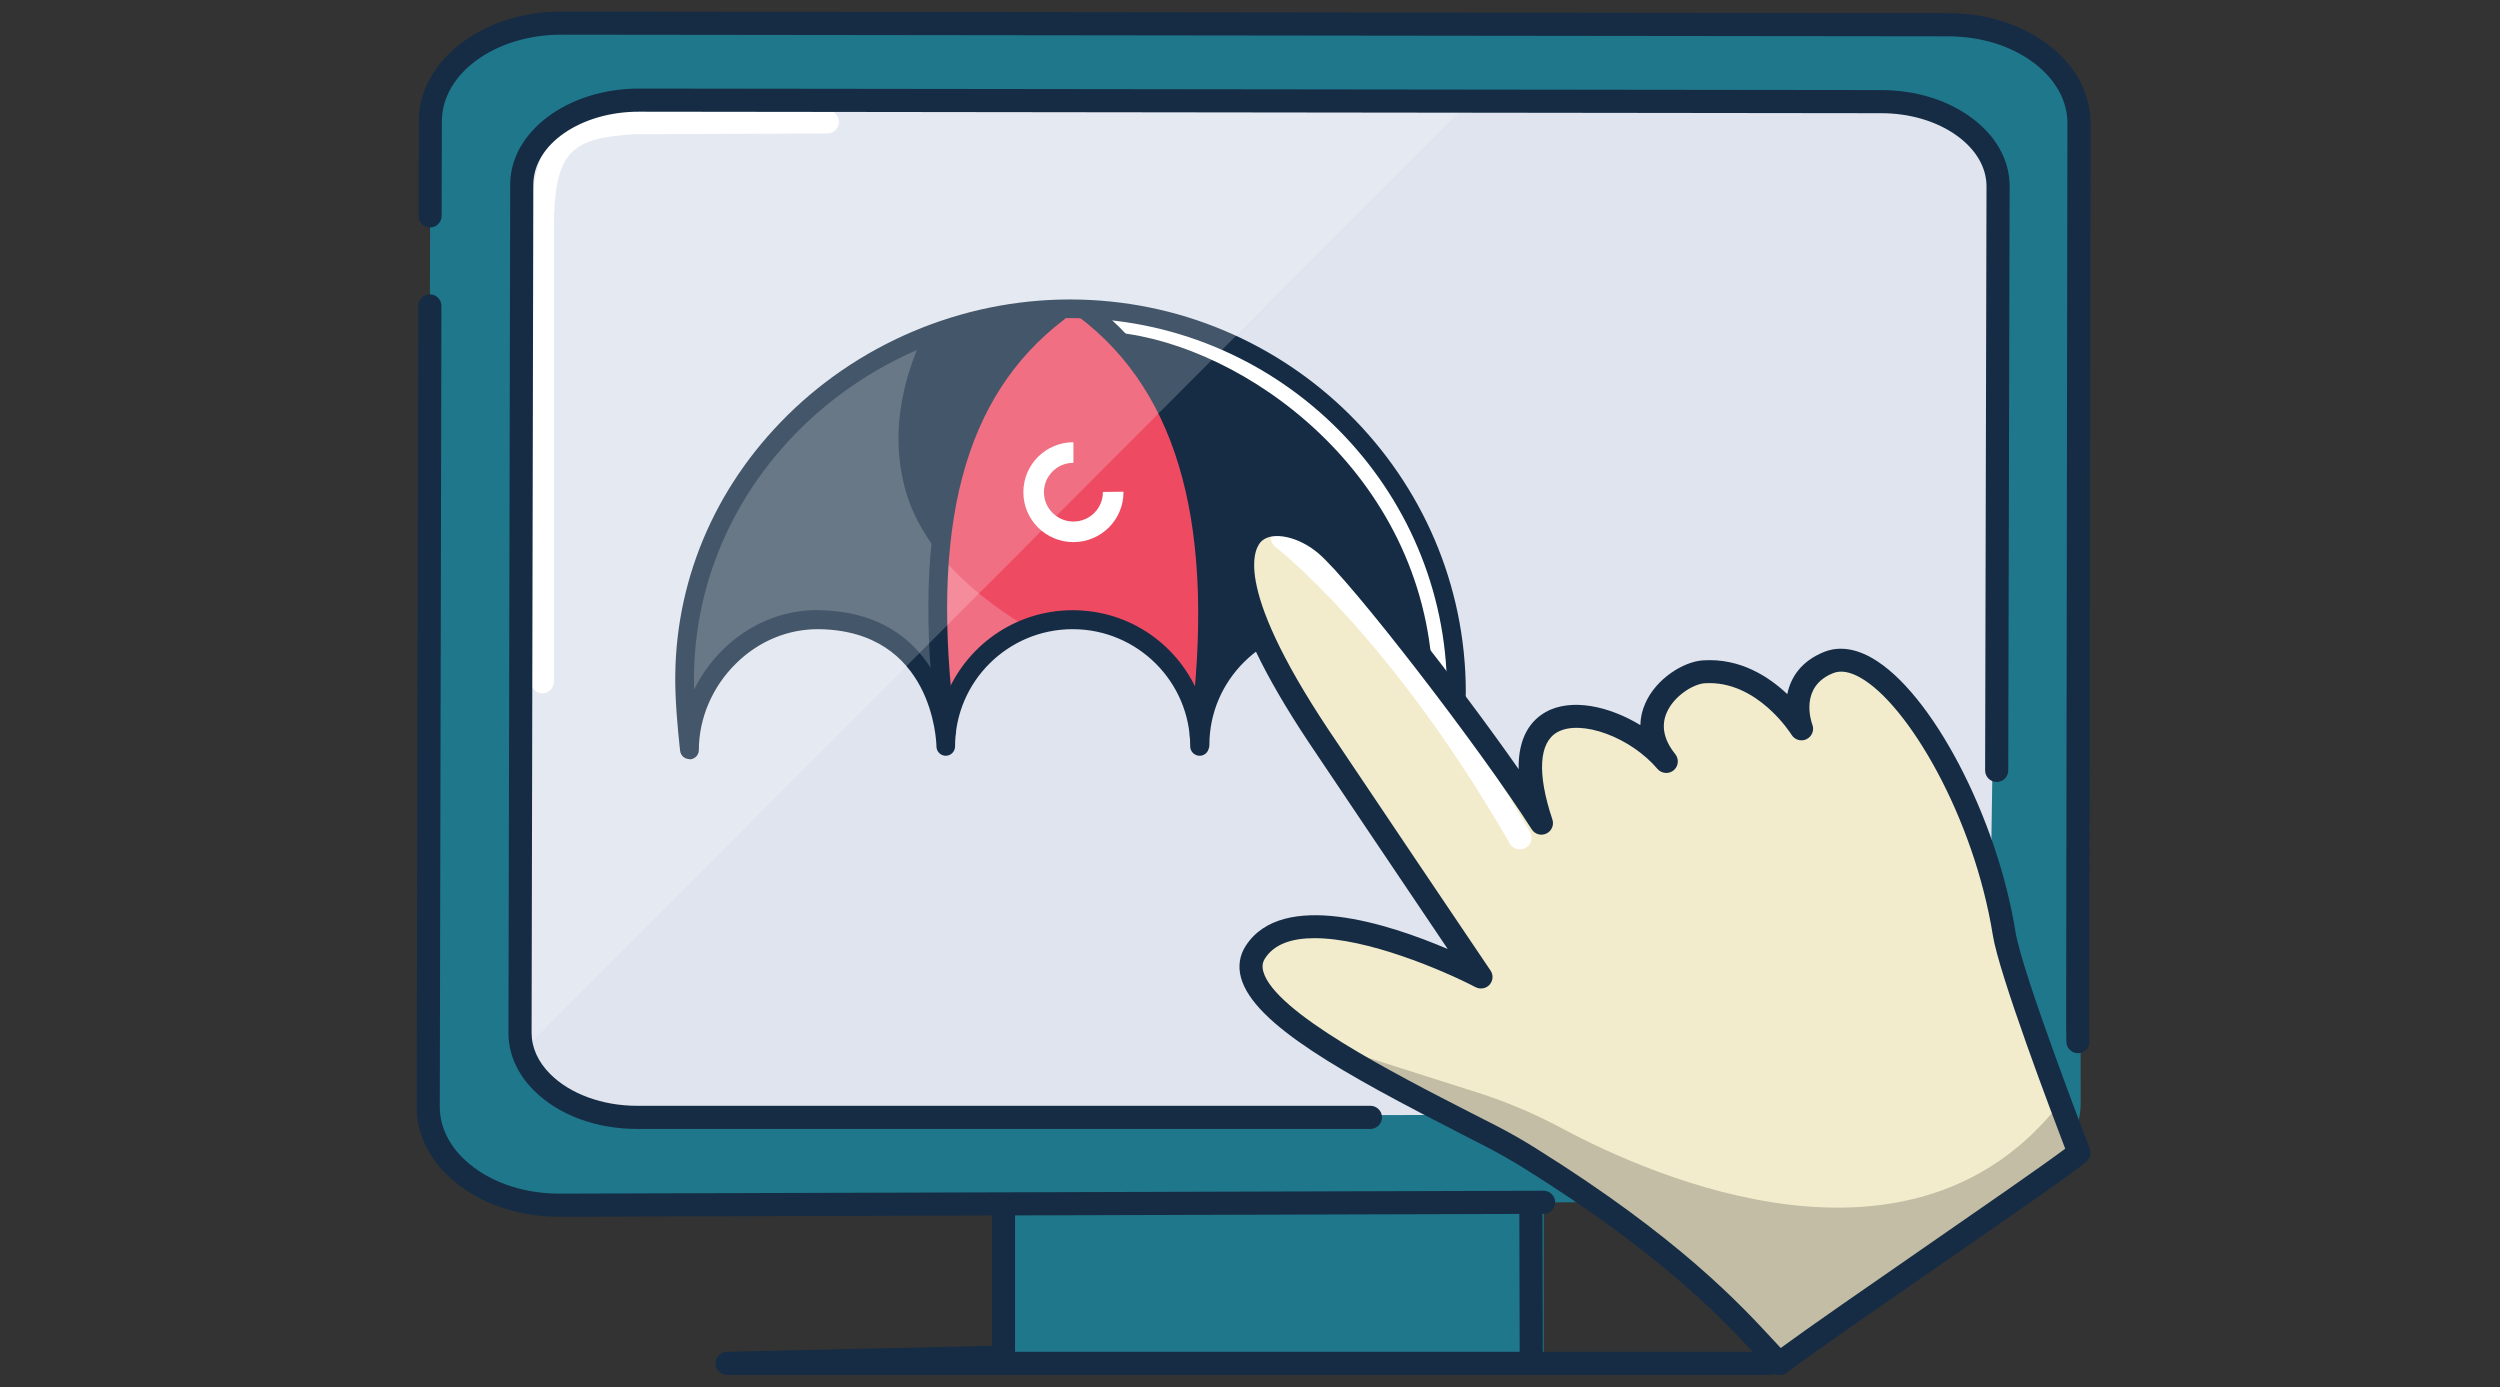 <svg width="173" height="96" viewBox="0 0 173 96" fill="none" xmlns="http://www.w3.org/2000/svg">
<rect x="0" y="0" width="173" height="96" fill="#333333" stroke="none"/>
<g clip-path="url(#clip0_5869_186150)">
<path d="M106.825 78.258H69.441V93.906H106.825V78.258Z" fill="#1F778B"/>
<path d="M122.473 95.145H50.313C49.873 95.145 49.521 94.793 49.513 94.353C49.505 93.913 49.857 93.553 50.297 93.545L68.641 93.129V80.433C68.641 79.993 69.001 79.633 69.441 79.633C69.881 79.633 70.241 79.993 70.241 80.433V93.545H122.473C122.913 93.545 123.273 93.905 123.273 94.345C123.273 94.785 122.913 95.145 122.473 95.145Z" fill="#152C44"/>
<path d="M134.937 83.122C139.937 83.122 143.985 80.074 143.985 76.322L143.873 8.522C143.873 4.77 139.833 1.722 134.841 1.714L38.841 1.602C33.841 1.602 29.785 4.634 29.777 8.386L29.633 76.594C29.633 80.346 33.673 83.394 38.665 83.402L134.929 83.122H134.937Z" fill="#1F778B"/>
<path d="M137.602 71.903C137.602 75.192 133.77 77.064 129.298 77.064L44.074 77.32C40.066 77.32 37.105 76.112 36.465 73.288C36.41 73.072 36.377 72.847 36.361 72.615V72.6C36.361 72.504 36.353 72.391 36.353 72.288V68.704L36.489 12.472V12.424C36.529 9.152 40.145 6.512 44.593 6.52L102.154 6.584H102.618L130.394 6.608C134.866 6.616 138.474 9.288 138.474 12.575L137.602 71.896V71.903Z" fill="#DFE4EE"/>
<path d="M37.537 47.977C37.097 47.977 36.737 47.617 36.737 47.177V15.881C36.737 9.881 38.321 8.041 43.809 7.689L57.257 7.633C57.697 7.633 58.057 7.985 58.057 8.433C58.057 8.873 57.705 9.233 57.257 9.233L43.857 9.289C39.521 9.577 38.329 10.425 38.329 15.889V47.177C38.329 47.617 37.969 47.977 37.529 47.977H37.537Z" fill="white"/>
<path d="M38.673 84.199C36.081 84.199 33.642 83.431 31.794 82.039C29.881 80.599 28.834 78.663 28.834 76.591L28.945 21.167C28.945 20.727 29.305 20.367 29.745 20.367C30.186 20.367 30.546 20.727 30.546 21.167L30.433 76.591C30.433 78.151 31.258 79.631 32.754 80.759C34.322 81.943 36.425 82.591 38.666 82.599L106.817 82.399C107.257 82.399 107.618 82.759 107.618 83.199C107.618 83.639 107.266 83.999 106.817 83.999L38.657 84.199H38.673Z" fill="#152C44"/>
<path d="M143.793 72.881C143.361 72.881 143.001 72.529 142.993 72.097C142.993 71.737 142.977 71.377 142.977 71.017L143.065 8.521C143.065 6.961 142.241 5.481 140.745 4.353C139.177 3.169 137.073 2.521 134.833 2.513L38.841 2.401H38.825C34.281 2.401 30.585 5.081 30.577 8.385L30.561 14.937C30.561 15.377 30.185 15.761 29.761 15.737C29.321 15.737 28.961 15.377 28.961 14.937L28.977 8.385C28.985 4.201 33.401 0.801 38.825 0.801H38.841L134.833 0.913C137.425 0.913 139.865 1.681 141.705 3.073C143.617 4.513 144.665 6.449 144.665 8.521L144.577 71.017C144.577 71.369 144.577 71.713 144.593 72.065C144.601 72.505 144.249 72.873 143.809 72.881H143.793Z" fill="#152C44"/>
<path d="M73.241 21.578C73.241 21.578 67.513 25.554 65.513 33.826C65.201 35.122 65.009 36.626 64.897 38.194C64.529 43.698 65.193 50.05 65.337 51.282C65.137 49.954 63.745 42.882 56.505 42.922C48.313 42.962 47.657 51.346 47.657 51.346C47.657 51.346 45.825 38.57 54.681 29.81C58.137 26.386 61.385 24.522 63.761 23.514C66.129 22.522 67.625 22.362 67.625 22.362L73.233 21.578H73.241Z" fill="#152C44"/>
<path d="M83.034 49.299C82.01 47.107 80.378 43.747 74.226 42.875C72.954 42.691 71.834 42.875 70.858 43.275C67.13 44.795 65.538 49.523 65.538 49.523C65.242 44.987 65.21 41.515 65.362 38.771C65.666 33.323 66.706 30.691 67.954 28.203C70.954 22.219 74.026 21.363 74.026 21.363C74.026 21.363 76.298 21.563 80.386 27.843C84.482 34.123 83.018 49.307 83.018 49.307L83.034 49.299Z" fill="#EE4B63"/>
<path d="M80.69 22.21C80.69 22.21 86.738 22.826 93.642 29.658C102.498 38.418 100.666 51.194 100.666 51.194C100.666 51.194 100.01 42.81 91.818 42.77C83.834 42.73 82.954 51.346 82.954 51.346C82.954 51.346 84.346 40.026 82.81 33.674C80.81 25.41 75.074 21.434 75.074 21.434L80.682 22.21H80.69Z" fill="#152C44"/>
<g opacity="0.2">
<path d="M65.33 51.276C65.13 49.948 63.738 42.876 56.498 42.916C48.306 42.956 47.65 51.34 47.65 51.34C47.65 51.34 45.818 38.564 54.674 29.804C58.13 26.38 61.378 24.516 63.754 23.508C62.37 26.596 61.658 30.116 62.61 33.748C63.042 35.388 63.85 36.86 64.89 38.188C64.522 43.692 65.186 50.044 65.33 51.276Z" fill="white"/>
</g>
<g opacity="0.2">
<path d="M70.865 43.273C67.138 44.794 65.546 49.522 65.546 49.522C65.249 44.986 65.218 41.514 65.37 38.77C66.913 40.562 68.874 42.057 70.865 43.273Z" fill="white"/>
</g>
<path d="M99.794 47.61C99.45 47.61 99.162 47.338 99.146 46.986C98.578 32.666 86.034 23.858 77.194 23.002C76.834 22.97 76.578 22.65 76.61 22.29C76.642 21.93 76.962 21.674 77.322 21.706C86.634 22.602 99.85 31.874 100.45 46.93C100.466 47.29 100.186 47.594 99.826 47.602C99.818 47.602 99.81 47.602 99.802 47.602L99.794 47.61Z" fill="white"/>
<path d="M47.714 52.531C47.386 52.531 47.105 52.291 47.066 51.963C47.057 51.883 46.818 49.891 46.745 47.971C46.481 41.019 49.057 34.363 54.01 29.227C59.209 23.827 66.505 20.723 74.034 20.723C89.145 20.723 101.434 32.923 101.434 47.915L101.25 51.579C101.234 51.931 100.938 52.203 100.586 52.195C100.234 52.187 99.954 51.899 99.954 51.547H100.602L99.954 51.515V51.483C99.921 47.043 96.273 43.435 91.826 43.435C87.377 43.435 83.689 47.075 83.689 51.547C83.689 51.611 83.681 51.675 83.665 51.731L83.633 51.835C83.546 52.147 83.234 52.339 82.921 52.291C82.602 52.243 82.362 51.971 82.362 51.651C82.362 47.179 78.713 43.539 74.225 43.539C69.737 43.539 66.09 47.179 66.09 51.651C66.09 52.003 65.802 52.299 65.45 52.299C65.097 52.299 64.809 52.019 64.802 51.659C64.802 51.331 64.553 43.643 56.657 43.539C54.545 43.523 52.505 44.355 50.922 45.923C49.297 47.523 48.361 49.707 48.361 51.899C48.361 52.243 48.097 52.523 47.754 52.547C47.737 52.547 47.73 52.547 47.714 52.547V52.531ZM56.545 42.227C56.586 42.227 56.633 42.227 56.673 42.227C62.154 42.307 64.45 45.627 65.409 48.299C66.761 44.755 70.201 42.227 74.225 42.227C78.249 42.227 81.626 44.699 83.001 48.195C84.353 44.651 87.793 42.123 91.817 42.123C95.394 42.123 98.522 44.139 100.122 47.083C99.698 33.203 88.162 22.011 74.034 22.011C66.865 22.011 59.906 24.963 54.946 30.115C50.289 34.955 47.842 41.195 48.033 47.723C48.522 46.715 49.185 45.787 50.002 44.979C51.809 43.195 54.121 42.219 56.538 42.219L56.545 42.227Z" fill="#152C44"/>
<path d="M82.985 51.508C82.985 51.508 82.929 51.508 82.897 51.508C82.545 51.46 82.289 51.14 82.337 50.78C84.169 36.684 81.665 27.26 74.689 21.956C74.401 21.74 74.345 21.332 74.561 21.044C74.777 20.756 75.185 20.7 75.473 20.916C82.857 26.524 85.521 36.34 83.625 50.94C83.585 51.268 83.305 51.508 82.985 51.508Z" fill="#152C44"/>
<path d="M65.489 51.289C65.169 51.289 64.889 51.049 64.849 50.721C62.945 36.081 65.497 26.657 72.865 21.065C73.153 20.849 73.561 20.905 73.777 21.193C73.993 21.481 73.937 21.889 73.649 22.105C66.689 27.393 64.297 36.433 66.137 50.561C66.185 50.913 65.929 51.241 65.577 51.289C65.545 51.289 65.521 51.289 65.489 51.289Z" fill="#152C44"/>
<path d="M77.745 34.026L76.321 34.042V34.058C76.321 35.178 75.409 36.09 74.281 36.09C73.153 36.09 72.241 35.178 72.241 34.058C72.241 32.938 73.153 32.026 74.281 32.026V30.602C72.369 30.602 70.817 32.146 70.817 34.058C70.817 35.97 72.369 37.514 74.281 37.514C76.193 37.514 77.745 35.97 77.745 34.058C77.745 34.05 77.745 34.042 77.745 34.026Z" fill="white"/>
<g opacity="0.2">
<path d="M101.801 6.93L36.465 72.418L36.361 72.522V71.73L36.489 11.61V11.562C36.529 8.29 39.777 6.922 44.225 6.93H101.801Z" fill="white"/>
</g>
<path d="M94.834 78.121H44.074C41.226 78.121 38.626 77.145 36.938 75.449C35.786 74.297 35.178 72.913 35.186 71.465L35.306 12.769C35.306 9.105 39.306 6.129 44.21 6.129H44.226L130.178 6.233C132.506 6.233 134.706 6.897 136.37 8.105C138.114 9.369 139.066 11.065 139.066 12.889L138.97 53.313C138.97 53.753 138.61 54.113 138.17 54.113C137.73 54.113 137.37 53.753 137.37 53.313L137.466 12.889C137.466 11.593 136.746 10.353 135.434 9.401C134.042 8.393 132.17 7.833 130.178 7.833L44.226 7.729H44.21C40.186 7.729 36.914 9.985 36.906 12.769L36.786 71.465C36.786 72.489 37.226 73.473 38.074 74.321C39.442 75.697 41.69 76.521 44.074 76.521H94.834C95.274 76.521 95.634 76.881 95.634 77.321C95.634 77.761 95.274 78.121 94.834 78.121Z" fill="#152C44"/>
<path d="M105.962 94.474C105.522 94.474 105.162 94.114 105.162 93.674L105.138 83.706C105.138 83.266 105.49 82.906 105.938 82.906C106.354 82.914 106.738 83.266 106.738 83.706L106.762 93.674C106.762 94.114 106.41 94.474 105.962 94.474Z" fill="#152C44"/>
<path d="M126.529 45.844C123.401 47.108 124.657 50.436 124.657 50.436C124.657 50.436 122.097 46.196 117.897 46.484C116.113 46.604 112.625 49.372 115.297 52.684C112.009 48.796 103.313 46.924 106.649 56.956C103.033 51.26 98.545 44.852 91.721 37.668C88.473 34.252 81.057 35.62 91.257 50.948C93.329 54.06 102.465 67.604 102.465 67.604C102.465 67.604 89.945 61.116 86.873 65.876C84.441 69.652 97.449 75.18 104.473 79.292C112.865 84.204 121.129 92.348 123.129 94.348C126.265 91.948 142.513 80.956 143.857 79.756C143.857 79.756 139.161 67.596 138.681 64.604C137.097 54.708 130.505 44.244 126.521 45.844H126.529Z" fill="#F2ECCD"/>
<g opacity="0.2">
<path d="M143.866 79.752L123.138 94.344C120.322 90.792 115.178 86.424 113.13 85.112C108.266 81.984 104.762 78.184 96.586 75.192C96.586 75.192 93.906 73.696 91.394 72.152L102.25 75.608C104.266 76.248 106.218 77.08 108.082 78.08C114.506 81.52 132.394 89.344 142.562 76.328C143.162 77.92 143.858 79.76 143.858 79.76L143.866 79.752Z" fill="black"/>
</g>
<path d="M105.177 58.777C104.897 58.777 104.633 58.633 104.481 58.377C96.153 43.921 88.337 37.905 88.257 37.849C87.905 37.585 87.833 37.081 88.105 36.729C88.369 36.377 88.873 36.305 89.225 36.569C89.553 36.817 97.361 42.809 105.873 57.577C106.097 57.961 105.961 58.449 105.577 58.673C105.449 58.745 105.313 58.777 105.177 58.777Z" fill="white"/>
<path d="M123.137 95.146C122.929 95.146 122.729 95.066 122.569 94.914C122.281 94.626 121.945 94.258 121.545 93.826C119.313 91.402 115.153 86.898 105.513 80.874C104.609 80.314 103.681 79.778 102.753 79.306L101.161 78.49C93.033 74.33 86.745 70.882 85.873 67.642C85.665 66.866 85.777 66.114 86.201 65.458C88.737 61.522 96.121 63.938 100.185 65.674C97.465 61.634 92.105 53.682 90.585 51.402C84.017 41.53 84.585 37.714 86.225 36.25C87.817 34.834 90.505 35.618 92.233 37.066C94.201 38.73 100.809 47.106 105.089 53.226C105.049 50.946 105.985 49.826 106.961 49.274C108.729 48.282 111.361 48.866 113.513 50.178C113.521 49.674 113.633 49.17 113.849 48.682C114.601 46.954 116.505 45.786 117.833 45.698C120.409 45.522 122.393 46.818 123.681 48.034C123.913 46.898 124.617 45.762 126.225 45.114C126.913 44.834 128.041 44.682 129.521 45.522C133.641 47.85 138.201 56.538 139.473 64.49C139.937 67.362 144.561 79.362 144.609 79.482C144.729 79.794 144.641 80.146 144.393 80.37C143.705 80.986 140.041 83.53 134.081 87.658C129.673 90.706 125.113 93.866 123.617 95.01C123.473 95.122 123.305 95.178 123.129 95.178L123.137 95.146ZM90.961 64.922C89.441 64.922 88.193 65.306 87.545 66.314C87.361 66.594 87.329 66.874 87.417 67.218C88.177 70.034 96.425 74.266 101.889 77.058L103.489 77.874C104.457 78.37 105.425 78.922 106.361 79.514C116.177 85.65 120.433 90.266 122.721 92.738C122.905 92.93 123.065 93.114 123.225 93.282C125.129 91.882 129.209 89.058 133.177 86.314C137.273 83.482 141.489 80.562 142.913 79.49C141.977 77.05 138.337 67.426 137.905 64.722C136.593 56.522 132.025 48.746 128.745 46.898C128.001 46.474 127.361 46.37 126.841 46.586C124.529 47.522 125.321 49.89 125.417 50.154C125.561 50.538 125.385 50.97 125.009 51.154C124.641 51.33 124.193 51.202 123.977 50.85C123.953 50.81 121.601 47.042 117.961 47.282C117.209 47.33 115.849 48.13 115.337 49.314C114.937 50.234 115.137 51.202 115.929 52.186C116.201 52.53 116.153 53.026 115.817 53.306C115.481 53.586 114.977 53.538 114.697 53.21C112.833 51.01 109.401 49.754 107.769 50.666C106.489 51.386 106.361 53.53 107.425 56.706C107.553 57.09 107.377 57.506 107.009 57.682C106.641 57.858 106.209 57.73 105.993 57.386C102.425 51.77 93.457 40.162 91.225 38.282C89.873 37.138 88.081 36.746 87.313 37.434C86.889 37.818 85.105 40.234 91.937 50.506C93.985 53.578 103.049 67.026 103.145 67.162C103.353 67.466 103.321 67.866 103.081 68.138C102.841 68.41 102.441 68.482 102.113 68.314C99.785 67.106 94.609 64.922 90.977 64.922H90.961Z" fill="#152C44"/>
</g>
<defs>
<clipPath id="clip0_5869_186150">
<rect width="115.832" height="94.344" fill="white" transform="translate(28.834 0.801)"/>
</clipPath>
</defs>
</svg>

